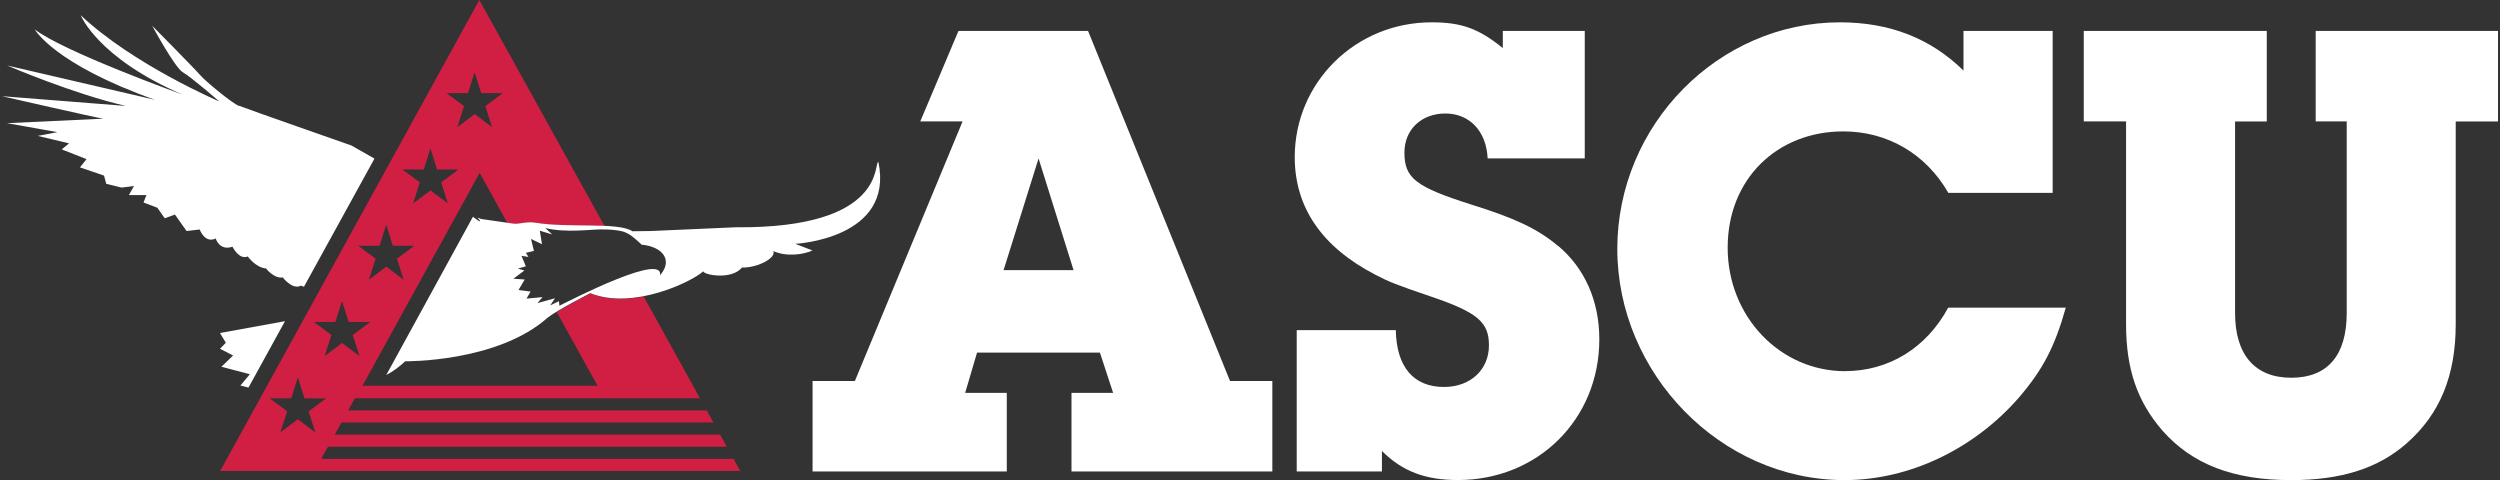 <svg id="logo-sticky" width="328" height="63" xmlns="http://www.w3.org/2000/svg" viewBox="0 0 328 63"><rect x="0" y="0" width="328" height="63" fill="#333333" stroke="none"/><defs><style>.cls-1{fill:#fff;}.cls-2{fill:#d11f44;}</style></defs><path class="cls-2" d="m77.55,38.09s.09-.04.14-.07c-.05.02-.09.04-.14.07Z"/><path class="cls-2" d="m76.85,38.42c.06-.03.12-.06.18-.08-.06.03-.12.06-.18.08Z"/><path class="cls-2" d="m76.24,38.71s.1-.05.15-.07c-.05.02-.1.05-.15.07Z"/><path class="cls-2" d="m75.66,38.98s.05-.02.07-.04c-.02.01-.05.02-.07.04Z"/><path class="cls-2" d="m74.55,39.53s.05-.03.08-.04c-.03.01-.05.03-.08.04Z"/><path class="cls-2" d="m73.66,39.98s.09-.05.15-.07c-.06.03-.1.05-.15.07Z"/><path class="cls-2" d="m74.12,39.75s.06-.03.1-.05c-.03.02-.06.03-.1.05Z"/><path class="cls-2" d="m73.4,40.1s.09-.05.16-.08c-.07.03-.12.06-.16.08Z"/><path class="cls-2" d="m82.79,35.93s-.02,0-.02,0c0,0,.02,0,.02,0h0Z"/><path class="cls-2" d="m42.15,60.2l.88-1.59h52.33l-.88-1.59h-50.56l.88-1.59h48.8l-.88-1.59h-47.04l.88-1.59h45.28l-7.39-13.35c-2.33.45-4.82.48-6.98-.4,0,0-2.67,1.35-4.43,2.43l5.36,9.68h-30.84l15.37-27.93,3.64,6.57.66.1c.78.16,1.85-.3,2.96-.11,2.76.46,6.36.3,9.13.42L62.89,0,28.89,61.79h68.23l-.88-1.59h-54.09ZM61.4,12.22l.87-2.77.87,2.77h2.83s-2.29,1.7-2.29,1.7l.88,2.76-2.28-1.71-2.28,1.71.88-2.76-2.29-1.7h2.83Zm-5.8,10.01l.87-2.77.87,2.77h2.83s-2.29,1.7-2.29,1.7l.88,2.76-2.28-1.71-2.28,1.71.88-2.76-2.29-1.7h2.83Zm-5.8,10.01l.87-2.76.87,2.76h2.83s-2.29,1.7-2.29,1.7l.88,2.76-2.28-1.71-2.28,1.71.88-2.76-2.29-1.7h2.83Zm-5.8,10.01l.87-2.76.87,2.76h2.83s-2.29,1.7-2.29,1.7l.88,2.76-2.28-1.71-2.28,1.71.88-2.76-2.29-1.7h2.83Zm-4.93,12.76l-2.28,1.71.88-2.76-2.29-1.7h2.83s.87-2.76.87-2.76l.87,2.77h2.83s-2.29,1.7-2.29,1.7l.88,2.76-2.28-1.71Z"/><path class="cls-2" d="m82.06,36.18s.02,0,.03-.01c0,0-.02,0-.03.01Z"/><path class="cls-2" d="m80.5,36.79c.07-.03.14-.06.21-.08-.07.03-.14.06-.21.08Z"/><path class="cls-2" d="m81.23,36.5c.06-.02.12-.05.18-.07-.06.02-.12.05-.18.07Z"/><path class="cls-2" d="m79.09,37.39s.07-.03.11-.05c-.04.02-.07.03-.11.05Z"/><path class="cls-2" d="m79.79,37.09c.06-.03.12-.05.19-.08-.06.03-.12.05-.19.08Z"/><path class="cls-1" d="m142.76,4.06h-17.01l-5.01,11.87h5.55l-14.13,34.06h-5.55v11.87h25.48v-10.32h-5.46l1.56-5.28h16.12l1.73,5.28h-5.46v10.32h26.35v-11.87h-5.55l-18.63-45.94Zm-11.09,31.38l4.59-14.65,4.59,14.65h-9.19Z"/><path class="cls-1" d="m204.37,32.23c-2.69-2.25-5.72-3.64-11.27-5.37-7.37-2.34-8.84-3.47-8.84-6.85,0-3.03,2.25-5.12,5.37-5.12s5.37,2.25,5.55,5.89h12.74V4.06h-10.75v2.25c-3.21-2.6-5.46-3.38-9.36-3.38-9.97,0-17.94,7.89-17.94,17.68,0,6.59,3.55,11.79,10.57,15.43,1.82.95,2.69,1.3,7.28,2.86,6.15,2.08,7.63,3.38,7.63,6.41,0,3.2-2.43,5.46-5.89,5.46-3.99,0-6.24-2.6-6.33-7.46h-13v18.55h11.18v-2.69c2.69,2.69,5.72,3.81,9.97,3.81,10.49,0,18.55-7.97,18.55-18.46,0-5.03-1.91-9.36-5.46-12.31Z"/><path class="cls-1" d="m242.1,48.7c-8.58,0-15.43-7.19-15.43-16.21s6.5-15.25,15.17-15.25c5.81,0,10.84,2.95,13.78,8.06h13.69V4.06h-11.7v5.2c-4.33-4.25-9.71-6.33-16.21-6.33-15.95,0-29.21,13.44-29.21,29.73s13.52,30.33,29.81,30.33c8.5,0,16.99-4.07,22.88-10.83,3.12-3.64,4.68-6.59,6.15-11.79h-15.43c-2.86,5.29-7.8,8.32-13.52,8.32Z"/><path class="cls-1" d="m303.82,4.06v11.87h4.07v25.14c0,5.55-2.51,8.49-7.28,8.49s-7.37-3.03-7.37-8.49V15.94h4.16V4.06h-24.01v11.87h5.55v26.61c0,5.89,1.47,10.14,4.77,13.95,3.9,4.42,9.27,6.5,16.9,6.5,6.59,0,11.44-1.56,15.17-4.85,4.33-3.81,6.41-8.84,6.41-15.6V15.94h5.55V4.06h-23.92Z"/><path class="cls-1" d="m31.35,13.9c-.96-.39-4.4-3.25-5.07-4.03-.67-.79-6.31-6.49-6.31-6.49,0,0,2.97,5.51,4.02,6.1,1.05.59,4.78,3.83,4.78,3.83,0,0-11.29-4.82-18.18-11.31,0,0,2.2,5.61,13.39,10.42,0,0-15.59-5.61-19.42-8.56,0,0,2.49,4.52,15.79,9.24L.93,8.59s8.71,3.74,15.59,5.31L.26,12.62s12.44,2.85,13.3,2.95l-12.63.59,6.6,1.18-2.58.49,4.11.98-.96.79,3.25,1.28-.86,1.08,3.16,1.08.29,1.08,2.01.49,1.63-.2-.67,1.18h2.3l-.38.98,1.82.69.96,1.38,1.34-.49,1.53,2.16,1.72-.2s.67,1.87,2.1,1.18c0,0,.48,1.67,2.2,1.08,0,0,.86,1.77,2.01,1.28,0,0,1.05,1.48,2.39,1.57,0,0,1.05,1.38,2.2,1.18,0,0,1.24,1.67,2.39,1.08,0,0,.15.06.39.14l9.25-16.81-3.03-1.72s-13.78-4.82-14.73-5.21Z"/><polygon class="cls-1" points="29.63 44.97 28.86 45.76 30.58 46.64 29.05 48.12 32.78 49.1 31.54 50.58 32.6 50.85 37.39 42.14 28.86 43.69 29.63 44.97"/><path class="cls-1" d="m106.64,32.88c-.77-.3-2.3-.89-2.3-.89,0,0,13-.64,10.91-10.72-.7-.16,1.3,8.73-18.75,8.55l-11.1.49-2.42.03c-1.92-1.25-8.41-.39-12.79-1.13-1.11-.19-2.18.27-2.96.11l-4.11-.59-.48-.18s1.1,1.19-.59-.11l-11.37,20.76c.81-.43,1.65-1.01,2.48-1.8,0,0,12.05.17,18.69-5.72h0c1.27-1.02,5.6-3.21,5.6-3.22,5.53,2.25,13.28-1.46,14.83-2.87-.06.44,3.66,1.22,5.07-.49,2.03.06,4.52-1.26,4.11-2.16,1.7.78,4.02.47,5.17-.1Zm-20.14,3.58c1.47-3.88-12.04,3.14-13.11,3.65l-.05-.59-1.15.54.62-.93-2.3.64.67-.79-2.1.2.53-.93-1.58-.2.81-1.38-1.48-.1,1.44-1.08-.86-.25,1.05-.3-.57-1.38.91.15-.33-.54,1.05-.25-.38-1.57,1.44.69-.29-1.77,1.63.49-.91-.84c2.7.65,5.9.18,7.26.18,1.12-.02,2.13.08,2.88.26.21.05.45.16.7.29h0s.04.02.04.02h0s.04.03.04.03h0s.04.02.04.02h.02s.03.03.03.03l.03.02h.02s.04.03.04.03h0s.04.03.04.03h0s.04.03.04.03h.02s.03.03.03.03l.03.02h.01s.04.04.04.04h0s.04.03.04.03h0s.03.03.03.03h.02s.02.03.02.03l.03.02h.01s.04.04.04.04h0s.04.03.04.03h.01s.03.03.03.03l.02.02h.02s.03.04.03.04h0s.04.04.04.04h0s.04.03.04.03h.01s.03.03.03.03l.02.02h.02s.03.04.03.04h0s.04.03.04.03h0s.04.03.04.03h.01s.02.03.02.03l.02.02h.01s.03.04.03.04h0s.04.03.04.03h0s.03.03.03.03h.02s.02.03.02.03l.02.02h.01s.03.03.03.03h0s.03.03.03.03h0s.03.03.03.03h.02s.02.03.02.03l.02.02h0s.03.03.03.03h0s.03.02.03.02h0s.02.02.02.02h.01s.01.02.01.02l.02.02h0s.03.02.03.02h0s.02.02.02.02h0s.02.02.02.02h.01s0,.02,0,.02h.02s0,.02,0,.02l.02.02h0s.02.02.02.02h0s.01.01.01.01h.01s0,.01,0,.01h.01s0,.01,0,.01h.01s0,.01,0,.01h.01s0,.01,0,.01h0s0,.01,0,.01h0s0,0,0,0h0s0,0,0,0h0s0,0,0,0h0s0,0,0,0h0s0,0,0,0h0c2.96.28,4.33,2.25,2.11,4.36Z"/></svg>